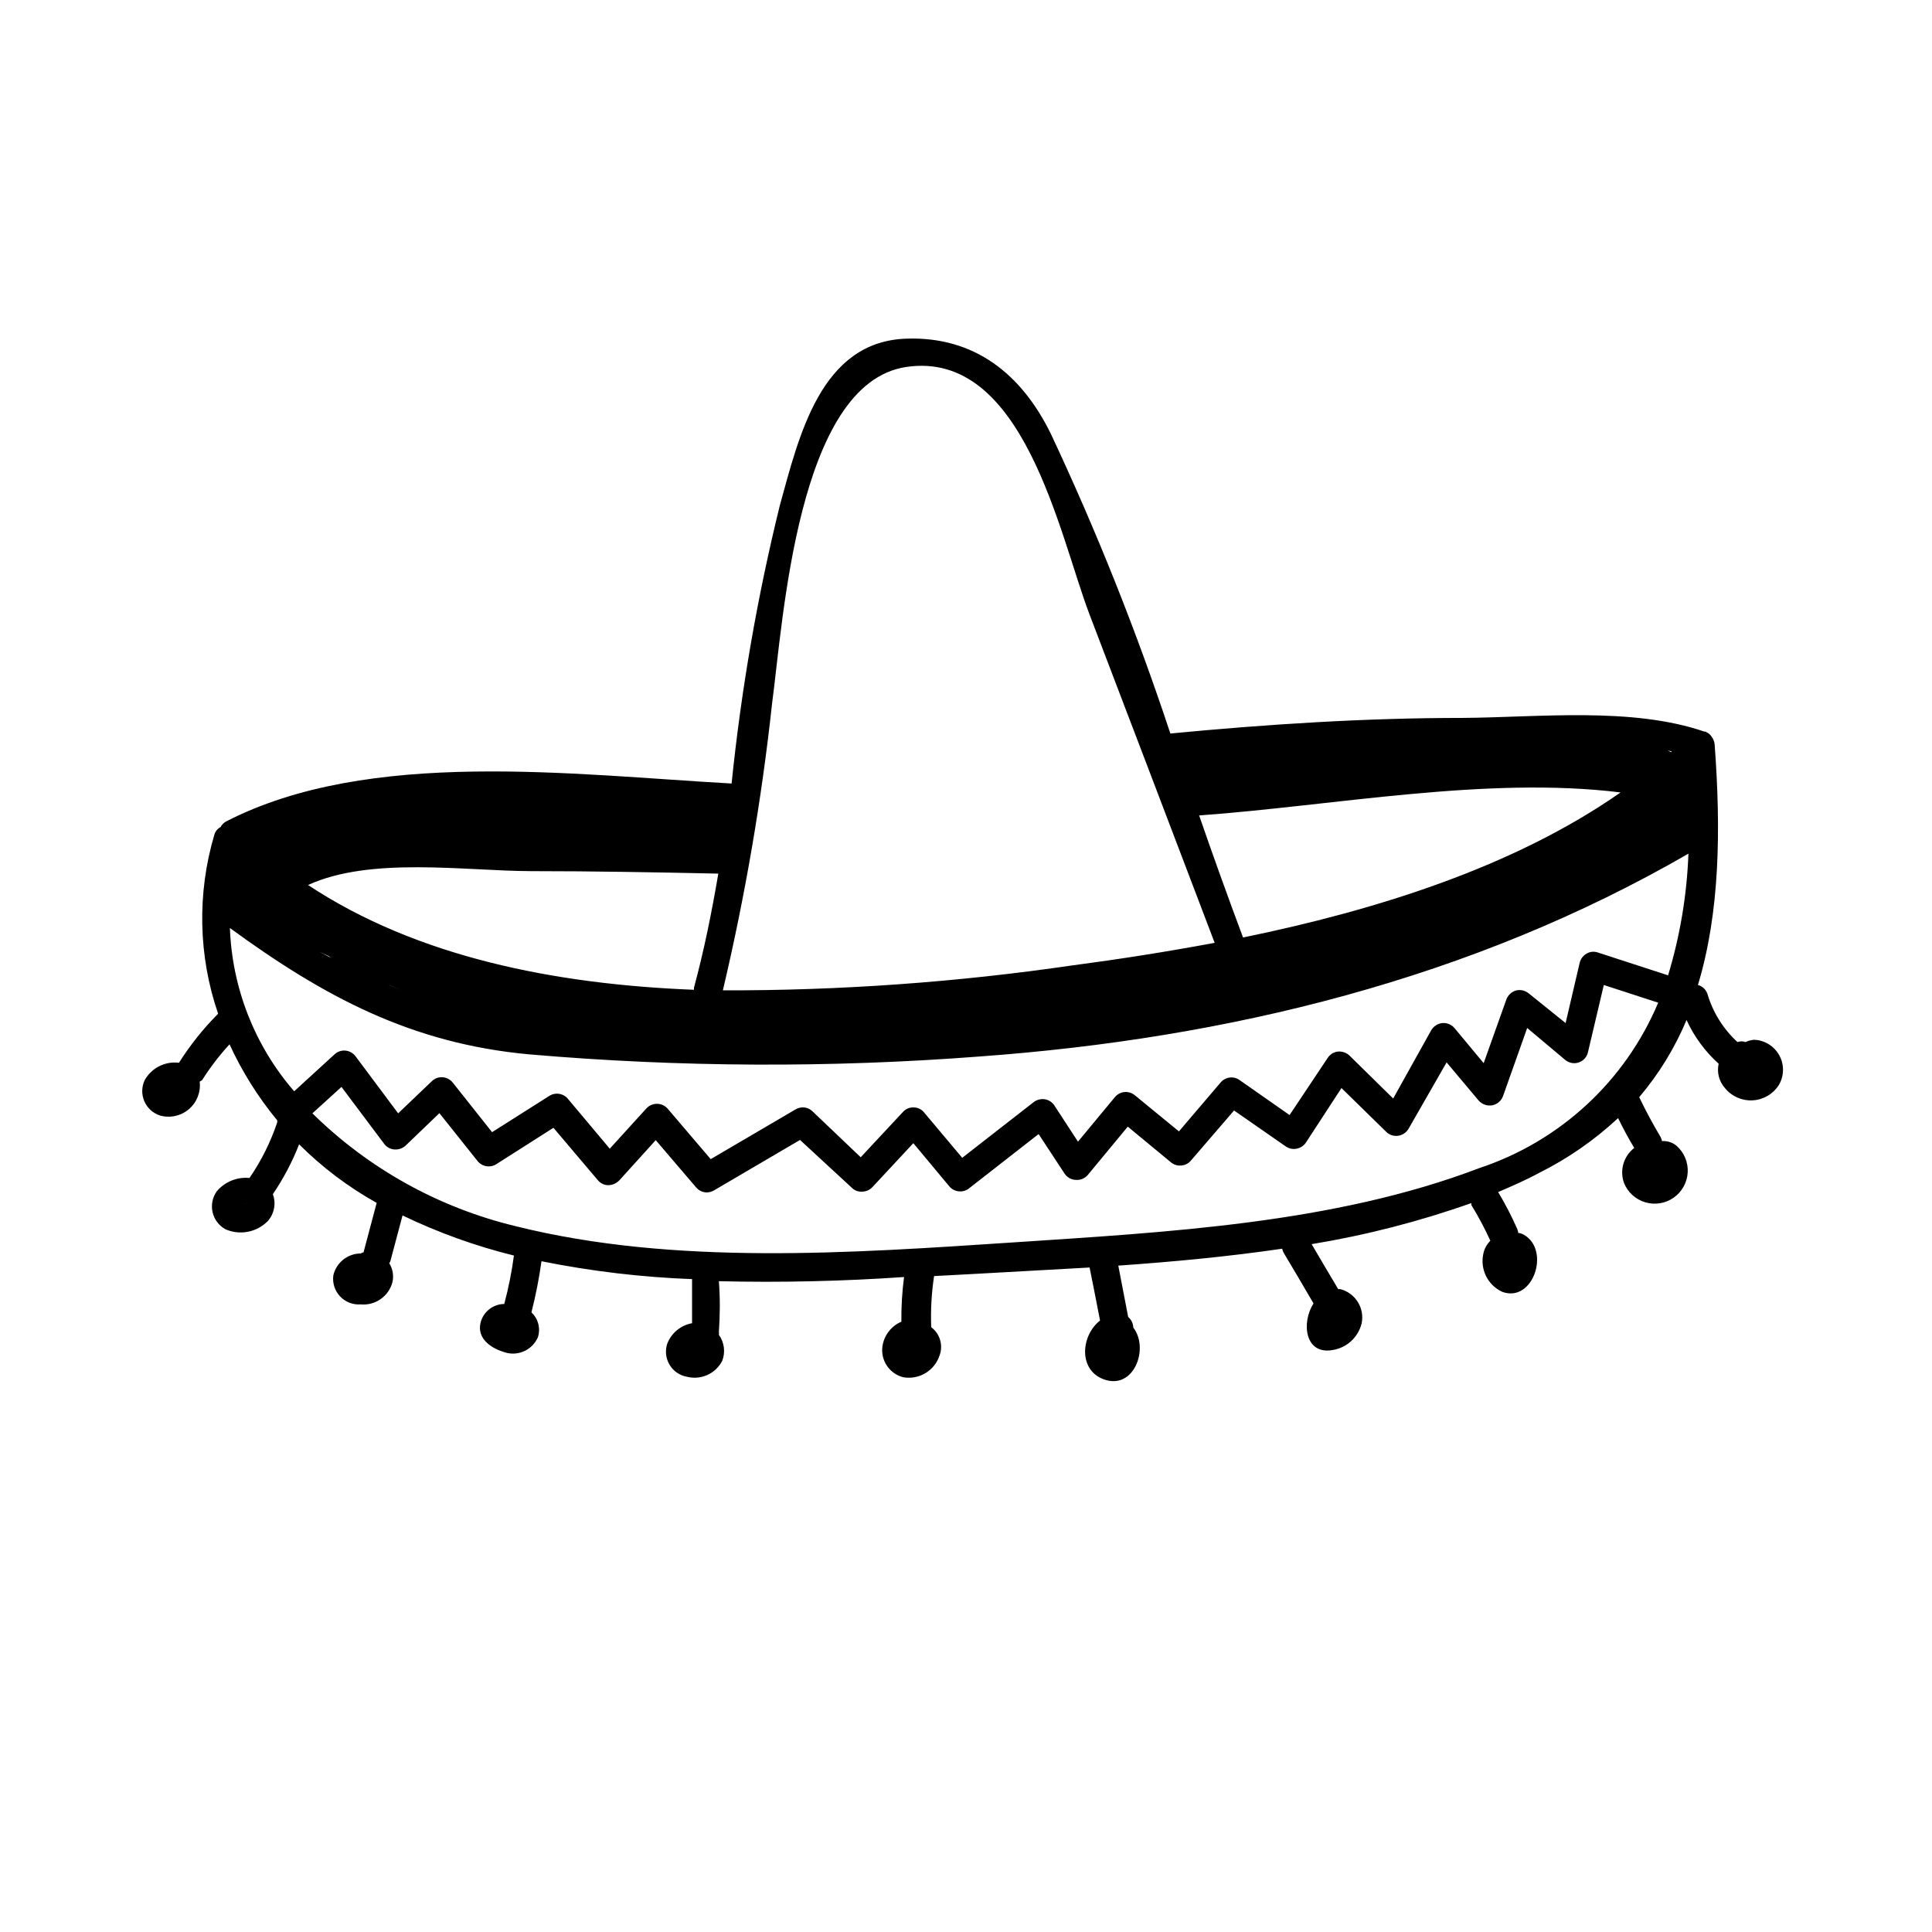<?xml version="1.0" encoding="UTF-8"?>
<!-- Uploaded to: SVG Repo, www.svgrepo.com, Generator: SVG Repo Mixer Tools -->
<svg fill="#000000" width="800px" height="800px" version="1.1" viewBox="144 144 512 512" xmlns="http://www.w3.org/2000/svg">
 <path d="m608.88 419.55c-0.805 0.062-1.586 0.266-2.32 0.605-0.68-0.25-1.43-0.25-2.113 0-3.758-3.453-6.508-7.859-7.961-12.746-0.379-1.172-1.328-2.066-2.519-2.371 5.844-19.297 6.098-41.262 4.434-63.73-0.051-0.566-0.223-1.117-0.504-1.613-0.156-0.285-0.34-0.559-0.555-0.805-0.262-0.316-0.586-0.574-0.957-0.758l-0.402-0.25h-0.301c-19.246-6.602-43.883-3.777-63.984-3.629-25.895 0-51.742 1.664-77.535 4.133h-0.004c-8.969-27.09-19.551-53.621-31.688-79.449-7.707-15.719-20.152-25.844-38.34-25.191-22.672 0.805-28.363 25.797-33.453 44.133-5.981 24.258-10.254 48.902-12.797 73.758-41.969-2.316-96.027-9.473-134.01 10.078-0.605 0.336-1.094 0.844-1.414 1.461-0.816 0.426-1.418 1.176-1.66 2.062-4.598 15.523-4.246 32.094 1.008 47.41-3.926 3.938-7.406 8.297-10.379 12.996-3.672-0.453-7.258 1.359-9.07 4.586-0.836 1.758-0.879 3.789-0.117 5.582 0.762 1.793 2.254 3.172 4.098 3.789 2.68 0.781 5.574 0.164 7.703-1.641 2.129-1.805 3.211-4.555 2.879-7.328 0.227-0.113 0.449-0.25 0.652-0.402 2.129-3.367 4.559-6.539 7.258-9.473 3.324 7.238 7.574 14.012 12.645 20.152-0.008 0.168-0.008 0.336 0 0.504-1.754 5.238-4.231 10.207-7.356 14.762-3.293-0.316-6.531 1-8.668 3.527-1.148 1.609-1.551 3.633-1.109 5.562 0.445 1.926 1.691 3.57 3.43 4.516 3.84 1.668 8.312 0.785 11.234-2.219 1.699-1.953 2.199-4.672 1.309-7.102 2.809-4.125 5.141-8.555 6.953-13.203 6.106 6.098 13.023 11.316 20.555 15.52l-3.477 13.098c-0.266 0.059-0.523 0.16-0.754 0.305-3.465 0.023-6.465 2.418-7.254 5.793-0.277 2.027 0.371 4.07 1.77 5.566 1.395 1.496 3.391 2.281 5.434 2.141 3.887 0.375 7.469-2.121 8.465-5.894 0.387-1.727 0.078-3.535-0.855-5.039 0.176-0.199 0.297-0.441 0.352-0.703l3.176-11.941h-0.004c9.449 4.555 19.344 8.117 29.523 10.633-0.578 4.332-1.438 8.621-2.566 12.844h-0.355c-2.871 0.191-5.285 2.234-5.945 5.039-0.906 4.031 2.621 6.551 5.996 7.609 3.602 1.402 7.672-0.285 9.219-3.832 0.762-2.344 0.094-4.918-1.711-6.598 1.141-4.465 2.031-8.988 2.668-13.555 13.152 2.652 26.496 4.234 39.902 4.738v11.688c-3.016 0.535-5.523 2.625-6.598 5.492-0.598 1.871-0.352 3.906 0.672 5.582 1.027 1.672 2.731 2.816 4.668 3.133 3.711 0.902 7.551-0.875 9.27-4.281 0.867-2.293 0.523-4.863-0.906-6.852 0.051-0.25 0.051-0.508 0-0.758 0.301-4.484 0.352-8.969 0-13.453 16.523 0.402 33.102 0 49.07-1.109v0.004c-0.512 3.926-0.75 7.883-0.707 11.84-2.734 1.168-4.652 3.699-5.035 6.648-0.449 3.684 1.898 7.129 5.492 8.062 4.219 0.762 8.352-1.715 9.672-5.793 0.992-2.703 0.09-5.738-2.219-7.457-0.176-4.531 0.078-9.07 0.758-13.555l11.336-0.605 29.875-1.664c0.957 4.684 1.863 9.371 2.769 14.055-5.039 3.93-5.844 13.047 0.957 15.566 8.012 2.973 12.141-8.16 7.859-13.703v0.008c-0.035-1.09-0.527-2.113-1.359-2.824-0.855-4.535-1.762-9.07-2.621-13.602 14.359-1.008 29.02-2.367 43.43-4.484 0.082 0.348 0.199 0.688 0.352 1.008 2.672 4.484 5.34 8.969 7.961 13.504-3.273 5.039-2.316 13.652 5.039 12.344 3.758-0.582 6.797-3.363 7.707-7.055 0.836-4.027-1.617-8.004-5.59-9.07-0.199-0.047-0.406-0.047-0.605 0-2.367-3.981-4.734-7.961-7.055-11.941v0.004c14.402-2.371 28.562-6.012 42.32-10.883v0.504c1.875 3.051 3.555 6.211 5.039 9.473-0.949 0.949-1.598 2.156-1.863 3.473-0.902 4.129 1.195 8.324 5.039 10.078 8.211 2.973 12.797-11.082 5.742-15.113-0.461-0.281-0.977-0.453-1.512-0.504-0.055-0.383-0.156-0.754-0.301-1.109-1.473-3.344-3.156-6.594-5.039-9.723 3.629-1.562 7.254-3.125 10.781-5.039 7.664-3.816 14.742-8.723 21.008-14.559 1.309 2.672 2.719 5.34 4.281 7.91-2.82 2.172-3.918 5.914-2.719 9.27 1 2.484 3.078 4.375 5.648 5.133 2.566 0.762 5.34 0.305 7.531-1.238 2.188-1.539 3.555-3.996 3.707-6.672 0.148-2.672-0.93-5.269-2.93-7.047-1.078-0.914-2.473-1.363-3.883-1.262-0.07-0.367-0.188-0.723-0.352-1.059-2.066-3.426-3.93-6.953-5.691-10.578 5.207-6.133 9.441-13.031 12.543-20.453 2.023 4.398 4.918 8.344 8.516 11.586-0.516 2.293 0.102 4.691 1.664 6.449 1.773 2.195 4.496 3.41 7.32 3.258 2.82-0.148 5.402-1.641 6.938-4.016 1.441-2.406 1.508-5.398 0.172-7.867-1.332-2.469-3.867-4.055-6.672-4.172zm-419.47 12.492m19.547 30.781 0.301 0.25c0.004 0.004-0.301-0.195-0.301-0.246zm176.84 38.895m-180.87-111.79c24.887 18.188 48.164 30.684 79.5 33.504h0.004c39.617 3.41 79.449 3.594 119.1 0.555 65.949-4.785 130.49-20.555 187.92-53.758-0.402 10.938-2.215 21.773-5.391 32.246l-18.59-6.047c-1-0.359-2.113-0.25-3.023 0.301-0.91 0.523-1.566 1.398-1.812 2.418l-3.731 15.973-9.773-7.859c-0.953-0.793-2.227-1.074-3.426-0.758-1.176 0.363-2.109 1.262-2.519 2.418l-5.996 16.828-7.707-9.27c-0.793-0.945-1.992-1.453-3.223-1.359-1.238 0.129-2.34 0.84-2.973 1.914l-10.078 18.086-11.586-11.387c-0.828-0.773-1.945-1.156-3.074-1.055-1.117 0.137-2.113 0.762-2.719 1.711l-10.078 15.113-13.25-9.27c-1.59-1.137-3.789-0.852-5.039 0.656l-11.031 12.945-11.688-9.574v0.004c-0.766-0.641-1.758-0.949-2.754-0.855-0.992 0.094-1.906 0.582-2.539 1.359l-9.773 11.789-6.246-9.574c-0.578-0.895-1.516-1.5-2.57-1.66-1.035-0.152-2.09 0.117-2.922 0.754l-18.941 14.762-10.078-11.992v0.004c-0.664-0.855-1.688-1.359-2.769-1.363-1.094-0.055-2.148 0.391-2.871 1.211l-11.184 11.992-12.746-12.141-0.004-0.004c-1.191-1.188-3.039-1.418-4.484-0.555l-22.52 13.199-11.387-13.352v0.004c-0.703-0.828-1.734-1.305-2.82-1.312-1.094-0.016-2.141 0.445-2.871 1.262l-9.672 10.629-11.035-13.148c-1.215-1.535-3.402-1.883-5.039-0.805l-15.113 9.574-10.43-13.152c-0.668-0.828-1.656-1.34-2.719-1.41-1.051-0.066-2.074 0.316-2.82 1.059l-8.918 8.516-11.285-15.113v-0.004c-0.641-0.855-1.609-1.402-2.672-1.512-1.074-0.102-2.141 0.266-2.922 1.008l-10.68 9.773c-10.449-12.059-16.457-27.332-17.031-43.277zm26.199 7.457 0.605 0.453-3.023-1.562zm16.023 7.656 3.629 1.512-3.68-1.512zm339.72-61.715-0.906-0.453 1.059 0.25zm-13.402 10.68c-28.312 19.801-64.891 31.234-100.05 38.441-3.965-10.613-7.844-21.395-11.637-32.344 35.617-2.57 76.172-10.48 111.69-6.098zm-363.35 22.422m117.79 29.875c-37.031-1.461-73.457-8.715-102.27-27.762 16.523-7.609 41.664-3.727 59.047-3.68 16.574 0 33.152 0.301 49.676 0.656-1.715 10.078-3.727 20.152-6.449 30.23zm129.18-60.859c-0.023 0.199-0.023 0.402 0 0.602zm-72.953-104.19c31.188-4.684 40.605 44.586 48.566 65.496 11.082 29.02 22.152 58.055 33.199 87.109-12.949 2.418-25.594 4.383-37.434 5.945l0.004-0.004c-30.762 4.508-61.812 6.731-92.902 6.652 5.914-25.066 10.27-50.473 13.047-76.078 2.922-21.715 6.652-84.789 35.52-89.121zm-47.309 118.09h-0.25 0.301zm199.21 94.215c-38.594 14.711-82.777 16.977-123.59 19.699-42.824 2.82-89.629 6.195-131.7-4.281v-0.004c-20.371-4.883-39.027-15.227-53.957-29.926l7.707-7.004 11.336 15.113v0.004c0.648 0.863 1.645 1.395 2.723 1.461 1.07 0.078 2.125-0.289 2.922-1.008l8.969-8.613 10.078 12.645h-0.004c1.203 1.547 3.391 1.922 5.039 0.855l15.113-9.621 11.738 13.855v-0.004c0.688 0.859 1.723 1.359 2.82 1.359 1.086-0.031 2.117-0.48 2.875-1.258l9.672-10.68 10.68 12.496v-0.004c0.707 0.859 1.762 1.359 2.871 1.363 0.676-0.016 1.336-0.207 1.914-0.555l22.773-13.352 13.754 12.695c0.719 0.715 1.711 1.086 2.723 1.008 1.008-0.02 1.965-0.438 2.668-1.16l10.883-11.688 9.574 11.488c1.273 1.465 3.453 1.727 5.035 0.605l18.59-14.508 6.852 10.43 0.004-0.004c0.637 1.012 1.727 1.652 2.922 1.711 1.215 0.129 2.414-0.34 3.223-1.258l10.629-12.848 11.586 9.574h0.004c1.547 1.16 3.723 0.965 5.039-0.457l11.535-13.398 13.703 9.523v-0.004c0.832 0.594 1.875 0.812 2.871 0.605 1.008-0.18 1.898-0.762 2.469-1.613l9.422-14.461 11.84 11.586v0.004c0.832 0.836 2.008 1.227 3.176 1.059 1.16-0.164 2.18-0.852 2.769-1.863l10.078-17.582 8.465 10.078-0.004-0.004c0.887 1.023 2.238 1.52 3.578 1.312 1.344-0.246 2.457-1.184 2.922-2.469l6.398-18.035 10.078 8.465v-0.004c1.008 0.844 2.383 1.094 3.621 0.66 1.242-0.434 2.16-1.488 2.422-2.777l4.184-17.734 14.41 4.684v0.004c-8.73 20.773-26.02 36.754-47.41 43.832zm70.836-26.398s0.605-0.301 0 0z"/>
</svg>
